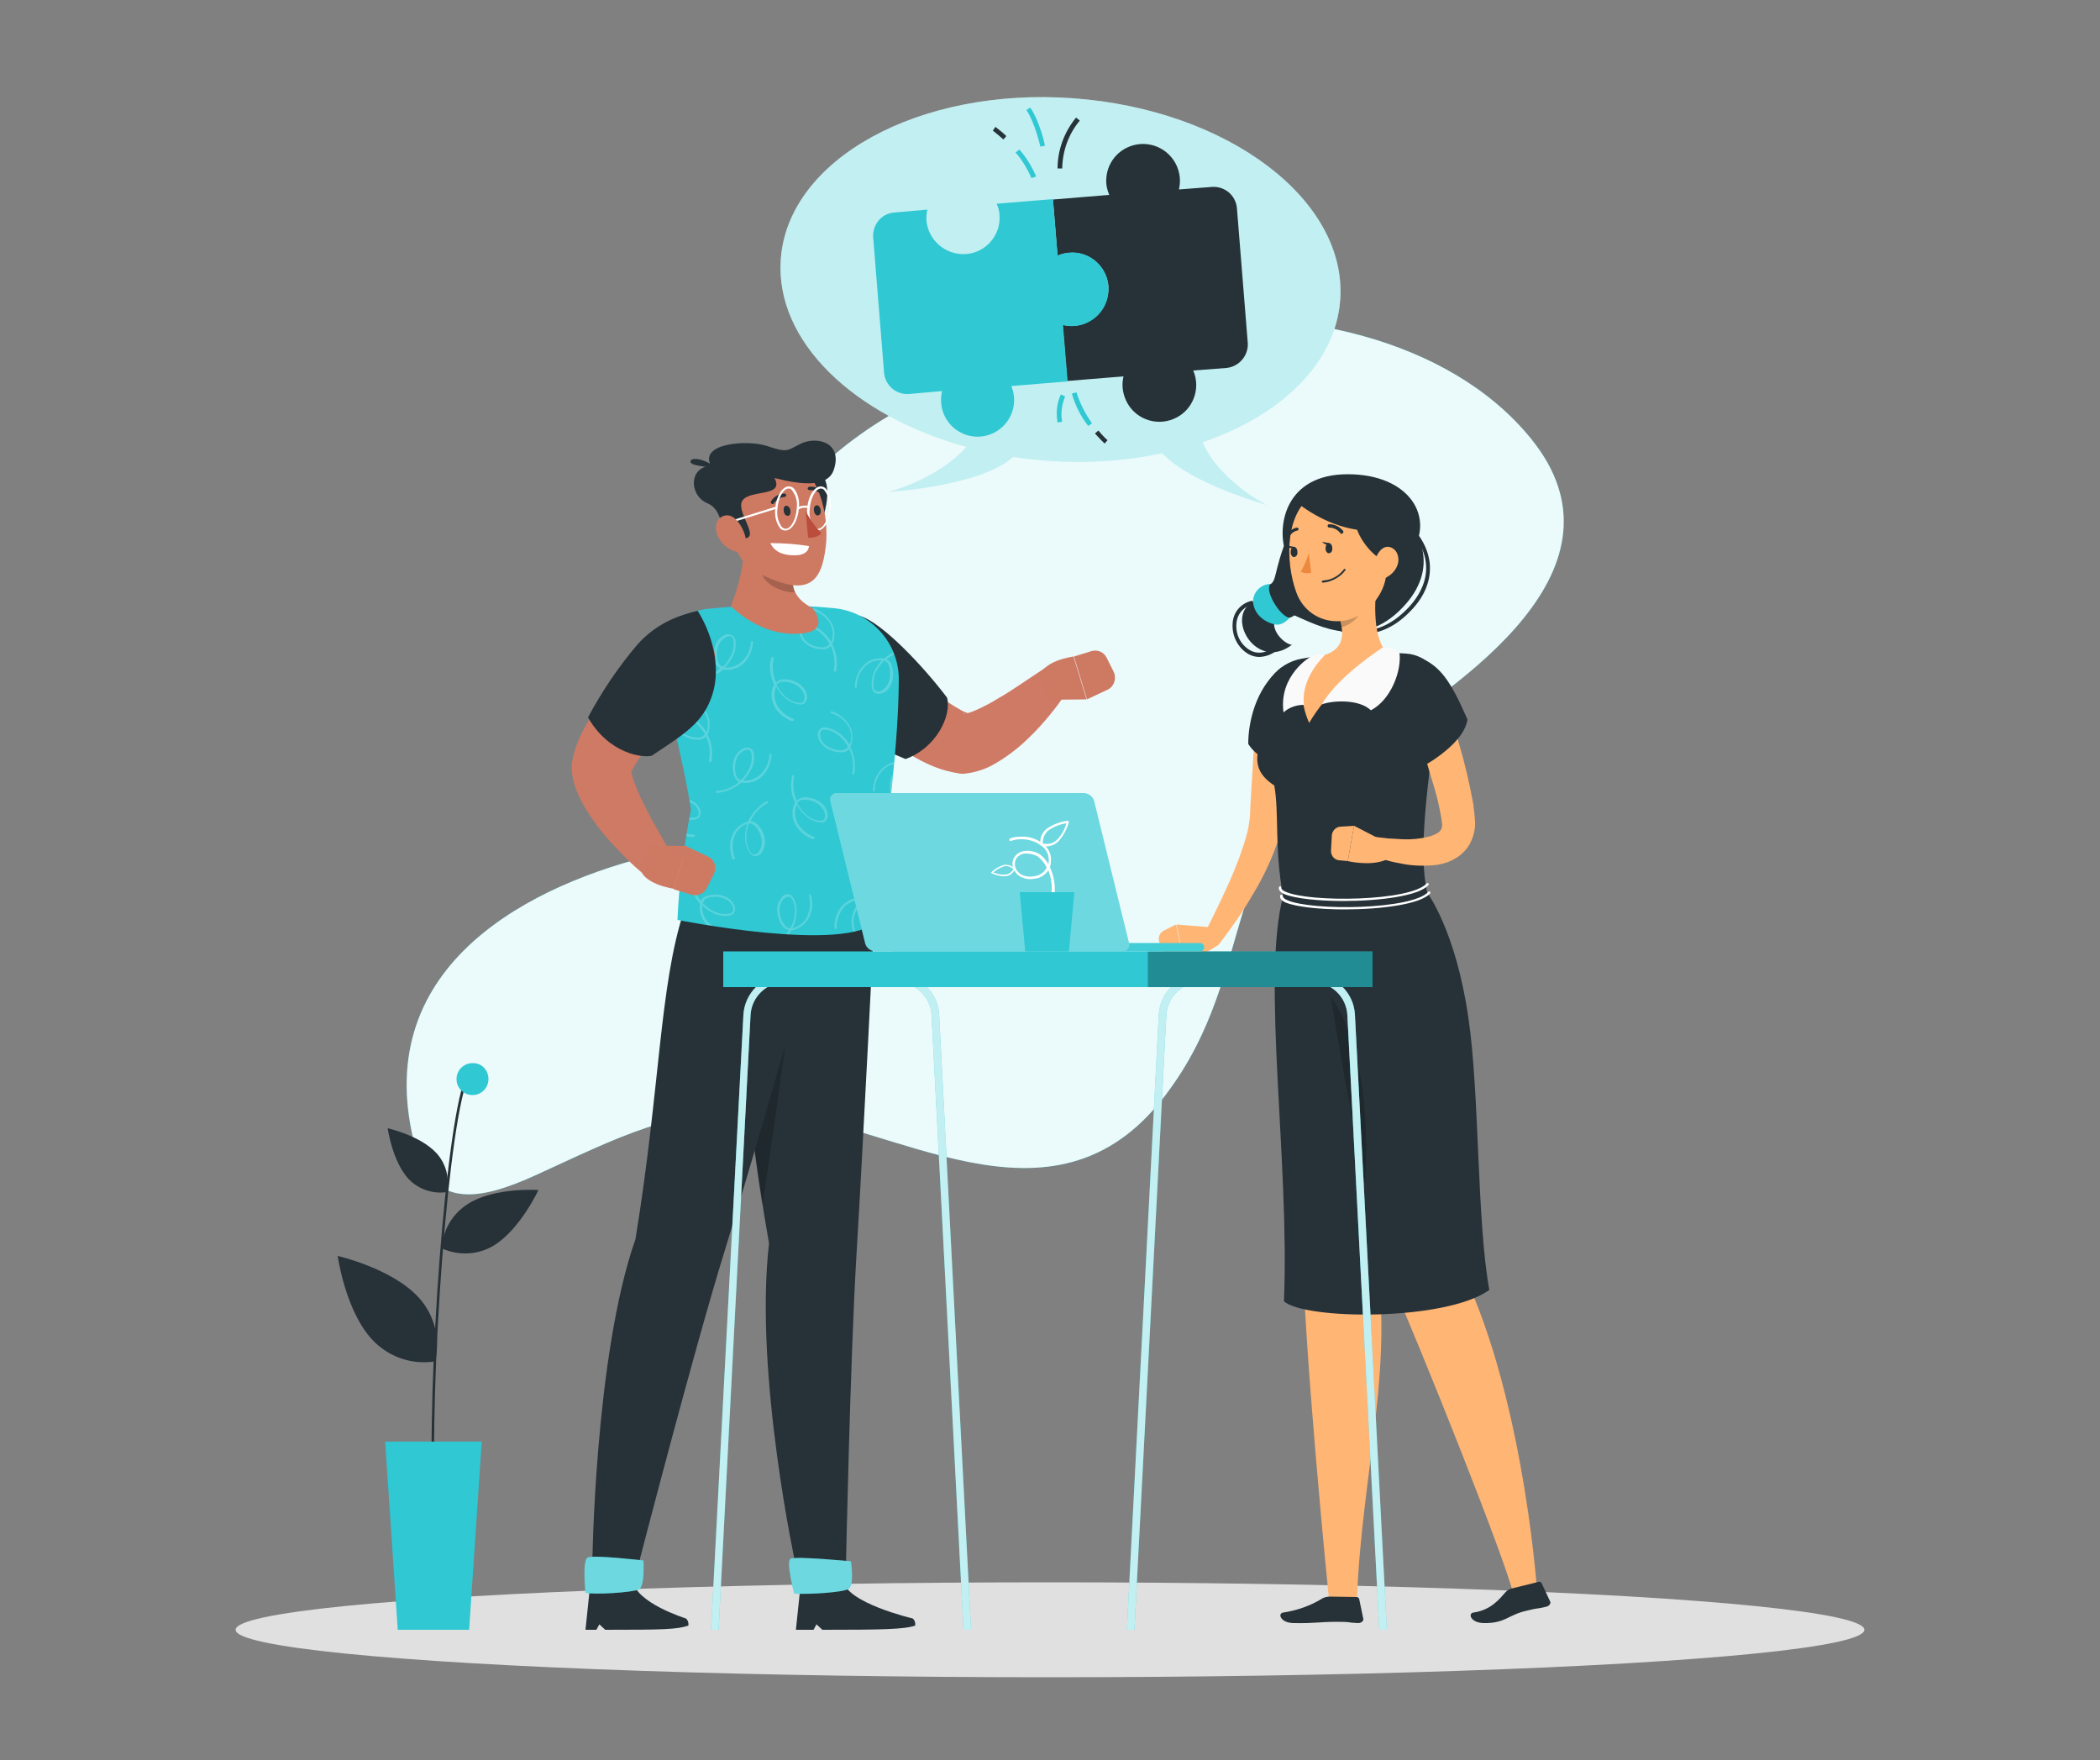 <?xml version="1.0" encoding="utf-8"?>
<!-- Generator: Adobe Illustrator 26.2.1, SVG Export Plug-In . SVG Version: 6.00 Build 0)  -->
<svg version="1.1" id="Capa_1" xmlns="http://www.w3.org/2000/svg" xmlns:xlink="http://www.w3.org/1999/xlink" x="0px" y="0px"
	 viewBox="0 0 500 419" style="enable-background:new 0 0 500 419;" xml:space="preserve">
<rect x="0" y="0" width="500" height="419" fill="#808080" stroke="none"/>
<style type="text/css">
	.st0{fill:#2FC8D3;}
	.st1{opacity:0.9;fill:#FFFFFF;enable-background:new    ;}
	.st2{fill:#E0E0E0;}
	.st3{fill:#FFFFFF;}
	.st4{opacity:0.3;fill:#2FC8D3;enable-background:new    ;}
	.st5{fill:#263238;}
	.st6{opacity:0.2;enable-background:new    ;}
	.st7{opacity:0.3;fill:#FFFFFF;enable-background:new    ;}
	.st8{fill:#CF7A64;}
	.st9{fill:#CE7A63;}
	.st10{clip-path:url(#SVGID_00000103980872796279553770000003384436523344224688_);}
	.st11{opacity:0.2;}
	.st12{fill:#BA4D3C;}
	.st13{fill:#FFB573;}
	.st14{fill:#ED893E;}
	.st15{fill:#FAFAFA;}
	.st16{opacity:0.7;fill:#FFFFFF;enable-background:new    ;}
	.st17{opacity:0.3;enable-background:new    ;}
	.st18{opacity:0.1;fill:#FFFFFF;enable-background:new    ;}
</style>
<g id="freepik--background-simple--inject-231">
	<path class="st0" d="M181.4,264.6c30.4,1.5,68.9,31.9,96.1-3.9c22.8-30,11.5-60.4,45.9-82c25-15.8,66.2-43.4,41.1-74.3
		c-19.6-24.1-57.3-31.8-88.8-27.5c-24.8,3.4-78.4,19.4-91.5,50.1c-14.8,34.6,22.2,64.7-27.5,76.3c-29.9,7-68.4,26.1-58.2,68.3
		c4,16.7,15.8,14.2,29.2,8.1C147.2,270.8,160.5,263.6,181.4,264.6z"/>
	<path class="st1" d="M181.4,264.6c30.4,1.5,68.9,31.9,96.1-3.9c22.8-30,11.5-60.4,45.9-82c25-15.8,66.2-43.4,41.1-74.3
		c-19.6-24.1-57.3-31.8-88.8-27.5c-24.8,3.4-78.4,19.4-91.5,50.1c-14.8,34.6,22.2,64.7-27.5,76.3c-29.9,7-68.4,26.1-58.2,68.3
		c4,16.7,15.8,14.2,29.2,8.1C147.2,270.8,160.5,263.6,181.4,264.6z"/>
</g>
<g id="freepik--Shadow--inject-231">
	<ellipse id="freepik--path--inject-231" class="st2" cx="250" cy="388" rx="193.9" ry="11.3"/>
</g>
<g id="freepik--speech-bubble--inject-231">
	<path class="st3" d="M286.3,105.3c18.7-6.4,31.7-18.8,32.8-33.9c1.7-23.8-26.7-45.3-63.5-48s-68,14.5-69.7,38.3
		c-1.4,19.5,17.3,37.3,44.2,44.7c-7,7.8-18.5,10.7-18.5,10.7s21.9-1.3,29.6-8.3c2.7,0.4,5.4,0.7,8.2,0.9c9.1,0.7,18.3,0.1,27.3-1.8
		c7,7.4,24.9,12.3,24.9,12.3S290.6,114.8,286.3,105.3z"/>
	<path class="st4" d="M286.3,105.3c18.7-6.4,31.7-18.8,32.8-33.9c1.7-23.8-26.7-45.3-63.5-48s-68,14.5-69.7,38.3
		c-1.4,19.5,17.3,37.3,44.2,44.7c-7,7.8-18.5,10.7-18.5,10.7s21.9-1.3,29.6-8.3c2.7,0.4,5.4,0.7,8.2,0.9c9.1,0.7,18.3,0.1,27.3-1.8
		c7,7.4,24.9,12.3,24.9,12.3S290.6,114.8,286.3,105.3z"/>
	<path class="st5" d="M292,87.6l-7.9,0.6c1.9,4.4-0.1,9.6-4.6,11.5c-4.4,1.9-9.6-0.1-11.5-4.6c-0.4-0.9-0.6-1.8-0.7-2.7
		c-0.1-1,0-1.9,0.2-2.8l-13.4,1.1l-1.1-13.4c2.1,0.6,4.4,0.3,6.3-0.8c3.1-1.7,4.8-5,4.6-8.5c-0.5-4.8-4.8-8.3-9.5-7.8
		c-0.9,0.1-1.8,0.3-2.6,0.7l-1.1-13.4l13.4-1.1c-0.5-1.2-0.8-2.5-0.7-3.8c0.2-4.4,3.6-7.9,8-8.3c4.8-0.4,9,3.1,9.5,7.9
		c0.1,1,0,2-0.2,2.9l7.9-0.6c3-0.2,5.6,2,5.9,5l2.6,32.3C297.2,84.7,295,87.3,292,87.6z"/>
	<path class="st0" d="M255.6,60.1c-1.3,0-2.6,0.2-3.8,0.7l-1.1-13.4l-13.4,1.1c0.4,0.9,0.7,2,0.7,3c0.2,4.8-3.6,8.9-8.4,9
		c-4.6,0.1-8.5-3.3-9-7.8c-0.1-1,0-1.9,0.2-2.8l-7.9,0.7c-3,0.2-5.2,2.9-5,5.9c0,0,0,0,0,0l2.6,32.3c0.3,3,2.9,5.2,5.9,5l7.9-0.7
		c-0.4,1.7-0.3,3.5,0.3,5.2c1.7,4.5,6.7,6.8,11.2,5.1c4.5-1.7,6.8-6.7,5.1-11.2c0-0.1-0.1-0.2-0.1-0.3l13.4-1.1l-1.1-13.4
		c0.9,0.2,1.9,0.3,2.8,0.2c4.8-0.4,8.4-4.6,8-9.4C263.6,63.7,260,60.3,255.6,60.1z"/>
	<path class="st5" d="M238.9,33.2c-0.8-0.7-1.6-1.4-2.5-2.1l0.6-0.9c0.9,0.7,1.8,1.4,2.6,2.2L238.9,33.2z"/>
	<path class="st0" d="M245.6,42.4c-1-2.2-2.2-4.3-3.8-6.1l0.9-0.7c1.7,1.9,3,4.1,4,6.4L245.6,42.4z"/>
	<path class="st5" d="M252.9,40.1h-1.1c0-4.4,1.6-8.7,4.4-12.1l0.9,0.7C254.4,31.9,253,35.9,252.9,40.1z"/>
	<path class="st0" d="M247.7,34.9c0,0-1.2-5.5-3.3-8.7l0.9-0.6c2.3,3.4,3.5,8.9,3.5,9.1L247.7,34.9z"/>
	<path class="st5" d="M263,105.6c-0.8-0.8-1.6-1.6-2.3-2.4l0.8-0.7c0.7,0.8,1.4,1.6,2.2,2.3L263,105.6z"/>
	<path class="st0" d="M259.1,101.4c-1.8-2.3-3.1-4.9-3.9-7.7l1.1-0.3c0.8,2.6,2.1,5.1,3.7,7.4L259.1,101.4z"/>
	<path class="st0" d="M251.8,100.6c-0.4-2.3-0.2-4.6,0.8-6.7l1,0.5c-0.8,1.9-1.1,4-0.7,6L251.8,100.6z"/>
</g>
<g id="freepik--character-1--inject-231">
	<path class="st5" d="M183.1,296c-6.4-35.9-9.1-79.2-9.1-79.2l34.3-0.5c0,0-2.9,58.3-4.4,82.8c-1.5,25.4-2.5,74.3-2.5,74.3h-11.8
		C189.6,373.3,179.5,327.4,183.1,296z"/>
	<path class="st6" d="M190,226.6c0,0-4.6,34.8-8.5,60.4c-3.4-21.5-5.5-44-6.7-57.6L190,226.6z"/>
	<path class="st5" d="M217.3,385.3c0,0-15.9-3.7-16.6-9.1l-10.1,1.3l-1.1,10.5h4.2l0.7-1.3l1.4,1.3c14.2,0,19.5-0.1,22.1-1
		C218,386.4,217.8,385.7,217.3,385.3z"/>
	<path class="st0" d="M189.1,379.4c3.8,0.2,11.4-0.3,12.9-1.1s0.6-6.6,0.6-6.6s-13.3-1.3-14.4-0.6S189.1,379.4,189.1,379.4z"/>
	<path class="st7" d="M189.1,379.4c3.8,0.2,11.4-0.3,12.9-1.1s0.6-6.6,0.6-6.6s-13.3-1.3-14.4-0.6S189.1,379.4,189.1,379.4z"/>
	<path class="st5" d="M151.3,295c5.9-36.1,5.7-60.2,11.5-78l33.4-0.5c0,0-16.2,57.3-23.6,81.1s-20.8,75.7-20.8,75.7H141
		C141,373.3,141.5,322.9,151.3,295z"/>
	<path class="st5" d="M163.3,385.3c0,0-12-3.7-12.7-9.1l-10.1,1.3l-1.1,10.5h2.6l0.7-1.3l1.4,1.3c14.2,0,17.1-0.1,19.8-1
		C164,386.4,163.8,385.7,163.3,385.3z"/>
	<path class="st0" d="M139.4,379.2c2.3,0.5,11.2-0.1,12.7-0.8s1.1-6.9,1.1-6.9s-12-1.4-13.3-0.7S139.4,379.2,139.4,379.2z"/>
	<path class="st7" d="M139.4,379.2c2.3,0.5,11.2-0.1,12.7-0.8s1.1-6.9,1.1-6.9s-12-1.4-13.3-0.7S139.4,379.2,139.4,379.2z"/>
	<path class="st8" d="M208.1,153.3l2.9,2.5l3,2.5c2,1.7,4,3.3,6,4.8c1,0.8,2,1.5,3,2.2s2,1.4,2.9,2s1.9,1.2,2.8,1.7
		c0.7,0.4,1.4,0.7,2.1,0.9l-1.4-0.1c-0.2,0.1,0.3,0.1,0.9,0c0.8-0.2,1.5-0.5,2.2-0.8c1.8-0.8,3.5-1.7,5.1-2.7c1.8-1,3.6-2.2,5.4-3.4
		l5.4-3.6l0.1-0.1c1.9-1.2,4.3-0.6,5.5,1.2c0.8,1.3,0.8,2.9,0,4.3c-1.3,2-2.7,3.9-4.2,5.7c-1.5,1.8-3.1,3.6-4.9,5.3
		c-1.8,1.8-3.8,3.4-5.9,4.8c-1.2,0.8-2.5,1.6-3.8,2.2c-1.8,0.8-3.7,1.3-5.6,1.5c-0.3,0-0.6,0-0.9,0l-0.5-0.1
		c-1.9-0.3-3.8-0.8-5.6-1.5c-1.5-0.6-3-1.3-4.4-2.1c-2.6-1.4-5.2-3-7.6-4.7c-2.4-1.6-4.7-3.4-6.9-5.2c-1.1-0.9-2.2-1.8-3.3-2.8
		s-2.1-1.9-3.2-2.9c-3.2-3-3.3-8-0.2-11.2C200,150.7,204.8,150.5,208.1,153.3L208.1,153.3z"/>
	<path class="st9" d="M249.8,166.6l8.9-0.1l-3.1-10.2c0,0-8,1-8.1,5.4L249.8,166.6z"/>
	<path class="st9" d="M265.2,160l-1.7-3.4c-0.7-1.4-2.2-2-3.6-1.6l-4.2,1.3l3.1,10.2l5.1-2.4C265.2,163.4,265.9,161.6,265.2,160
		C265.2,160,265.2,160,265.2,160z"/>
	<path class="st5" d="M199.9,147.9c-6.6,5-8.5,14.1-4.3,21.3c0.6,1,1.2,1.9,2.1,2.7c3.5,3.3,12.2,6.3,17.9,8.8
		c7.3-2.6,11-10.3,9.9-14.6c-5.5-7.3-15.6-18.1-20.9-19.5C203,146.2,201.5,146.8,199.9,147.9z"/>
	<path class="st0" d="M167.9,145c10.2-1.1,20.6-1.2,30.8-0.2c8.7,0.9,15.4,8.3,15.3,17.1c-0.1,15.8-2.6,33.2-5.2,57.4
		c-7.5,7.7-47.5-0.3-47.5-0.3c0.4-8.8,1.5-17.5,3.2-26.2c-1.4-10-4.8-21.4-6.8-34.6c-0.9-6.3,3.5-12.2,9.8-13.1
		C167.8,145,167.8,145,167.9,145z"/>
	<g>
		<defs>
			<path id="SVGID_1_" d="M167.9,145c10.2-1.1,20.6-1.2,30.8-0.2c8.7,0.9,15.4,8.3,15.3,17.1c-0.1,15.8-2.6,33.2-5.2,57.4
				c-7.5,7.7-47.5-0.3-47.5-0.3c0.4-8.8,1.5-17.5,3.2-26.2c-1.4-10-4.8-21.4-6.8-34.6c-0.9-6.3,3.5-12.2,9.8-13.1
				C167.8,145,167.8,145,167.9,145z"/>
		</defs>
		<clipPath id="SVGID_00000050634085341852117520000015325769248970439862_">
			<use xlink:href="#SVGID_1_"  style="overflow:visible;"/>
		</clipPath>
		<g style="clip-path:url(#SVGID_00000050634085341852117520000015325769248970439862_);">
			<g class="st11">
				<path class="st3" d="M166.2,161.8c-0.1,0-0.3-0.1-0.3-0.2c0-0.1,0.1-0.3,0.2-0.3c0,0,0,0,0,0c2-0.1,3.9-0.9,5.4-2.2
					c-0.3-0.1-0.5-0.3-0.8-0.6c-0.3-0.3-0.4-0.7-0.5-1.1c-0.6-2.1-0.1-5,2.1-6.1c0.7-0.5,1.7-0.4,2.4,0.2c0.2,0.3,0.3,0.6,0.4,0.9
					c0.2,1.4,0,2.8-0.7,4c-0.5,0.9-1.1,1.8-1.8,2.5h0.2c1.6,0.1,3.1-0.6,4.2-1.8c1.1-1.2,1.7-2.7,1.8-4.3c0-0.1,0.1-0.2,0.3-0.2
					c0,0,0,0,0,0c0.1,0,0.3,0.1,0.2,0.3c-0.1,1.7-0.8,3.4-1.9,4.7c-1.2,1.3-2.9,2-4.6,1.9c-0.2,0-0.4-0.1-0.6-0.1
					C170.5,160.8,168.4,161.7,166.2,161.8L166.2,161.8z M173.6,151.5c-0.3,0-0.7,0.1-0.9,0.3c-1.9,1-2.3,3.6-1.8,5.5
					c0.1,0.3,0.2,0.6,0.4,0.9c0.2,0.2,0.5,0.4,0.8,0.5c0.8-0.7,1.4-1.6,1.9-2.6c0.6-1.1,0.8-2.4,0.6-3.7c0-0.2-0.1-0.5-0.3-0.7
					C174.2,151.5,173.9,151.4,173.6,151.5L173.6,151.5z"/>
				<path class="st3" d="M188.6,171.7L188.6,171.7c-1.7-0.6-3.1-1.7-4-3.1c-0.9-1.5-1.2-3.3-0.6-5c0.1-0.2,0.2-0.4,0.3-0.6
					c-1-2-1.2-4.3-0.7-6.4c0.1-0.1,0.2-0.2,0.4-0.2c0.1,0,0.2,0.2,0.2,0.3c-0.4,1.9-0.2,4,0.6,5.8c0.2-0.2,0.5-0.4,0.8-0.6
					c0.4-0.1,0.8-0.2,1.2-0.2c2.2,0,4.8,1.3,5.3,3.7c0.3,0.8-0.1,1.7-0.8,2.2c-0.3,0.1-0.7,0.2-1,0.1c-1.4-0.2-2.6-0.8-3.6-1.8
					c-0.8-0.7-1.4-1.5-1.9-2.4c0,0.1-0.1,0.1-0.1,0.2c-0.5,1.5-0.3,3.2,0.5,4.5c0.9,1.3,2.2,2.4,3.7,2.9c0.1,0,0.2,0.2,0.2,0.3
					c0,0,0,0,0,0C188.8,171.6,188.7,171.7,188.6,171.7z M184.9,163.1c0.5,1,1.2,1.8,2,2.6c0.9,0.9,2.1,1.5,3.4,1.6
					c0.2,0,0.5,0,0.7-0.1c0.5-0.2,0.6-1,0.5-1.6c-0.5-2.1-2.8-3.3-4.8-3.3c-0.3,0-0.7,0-1,0.1C185.3,162.6,185.1,162.8,184.9,163.1z
					"/>
				<path class="st3" d="M209.1,165.2c-0.4,0-0.8-0.2-1.1-0.5c-0.2-0.3-0.4-0.6-0.4-0.9c-0.2-1.4,0-2.8,0.6-4c0.4-0.9,1-1.8,1.7-2.6
					h-0.2c-1.6,0-3.1,0.6-4.1,1.9c-1,1.2-1.6,2.8-1.6,4.4c0,0.1-0.1,0.3-0.3,0.2c-0.1,0-0.3-0.1-0.2-0.3c0.1-1.7,0.7-3.4,1.8-4.7
					c1.1-1.3,2.8-2.1,4.6-2c0.2,0,0.4,0,0.6,0.1c1.6-1.5,3.7-2.4,5.9-2.6c0.1,0,0.3,0.1,0.3,0.2c0,0,0,0,0,0c0,0.1-0.1,0.3-0.2,0.3
					c-2,0.2-3.9,1-5.4,2.3c0.3,0.1,0.6,0.3,0.8,0.6c0.3,0.3,0.4,0.7,0.5,1.1c0.6,2.1,0.2,4.9-1.9,6.2
					C210,165.1,209.5,165.2,209.1,165.2z M210.5,157.3c-0.8,0.8-1.4,1.7-1.9,2.6c-0.6,1.1-0.7,2.4-0.6,3.7c0,0.2,0.1,0.5,0.3,0.7
					c0.5,0.4,1.2,0.4,1.7,0c1.9-1.1,2.2-3.7,1.7-5.6c-0.1-0.3-0.2-0.6-0.4-0.9C211.1,157.6,210.8,157.4,210.5,157.3z"/>
				<path class="st3" d="M198.8,159.9L198.8,159.9c-0.2,0-0.3-0.2-0.3-0.3c0.4-2,0.1-4-0.7-5.8c-0.2,0.2-0.5,0.4-0.8,0.6
					c-0.4,0.2-0.8,0.2-1.2,0.2l0,0c-2.2,0-4.8-1.2-5.4-3.6c-0.3-0.8,0-1.8,0.8-2.2c0.3-0.1,0.7-0.2,1-0.1c1.4,0.2,2.7,0.8,3.7,1.7
					c0.8,0.7,1.5,1.5,2,2.4l0.1-0.2c0.5-1.5,0.3-3.2-0.6-4.5c-0.9-1.3-2.2-2.3-3.8-2.8c-0.1-0.1-0.2-0.2-0.2-0.3
					c0-0.1,0.2-0.2,0.3-0.2c0,0,0,0,0,0c1.6,0.5,3,1.6,4,3c1,1.5,1.3,3.3,0.7,5c-0.1,0.2-0.2,0.4-0.2,0.6c1,2,1.3,4.2,0.9,6.4
					C199.1,159.9,198.9,159.9,198.8,159.9z M191.9,149.2c-0.2,0-0.3,0-0.5,0.1c-0.5,0.2-0.6,1-0.5,1.6c0.5,2.1,2.9,3.2,4.9,3.2l0,0
					c0.3,0,0.7,0,1-0.2c0.3-0.1,0.5-0.4,0.7-0.6c-0.5-1-1.2-1.8-2-2.5c-0.9-0.9-2.1-1.4-3.4-1.6L191.9,149.2z"/>
				<path class="st3" d="M170.6,188.8c-0.1,0-0.2-0.2-0.2-0.3c0-0.1,0.1-0.2,0.2-0.2c2-0.1,3.9-0.9,5.4-2.2
					c-0.3-0.1-0.6-0.3-0.8-0.6c-0.2-0.3-0.4-0.7-0.5-1.1c-0.6-2.2-0.1-5,2.1-6.1c0.7-0.5,1.7-0.4,2.3,0.1c0.2,0.3,0.3,0.6,0.4,0.9
					c0.2,1.4,0,2.8-0.7,4c-0.5,0.9-1.1,1.7-1.8,2.5h0.2c1.6,0.1,3.1-0.6,4.2-1.8c1.1-1.2,1.7-2.7,1.8-4.3c0-0.1,0.1-0.2,0.3-0.2
					c0,0,0,0,0,0c0.1,0,0.3,0.1,0.2,0.3c-0.1,1.7-0.8,3.4-1.9,4.7c-1.2,1.3-2.9,2-4.6,1.9c-0.2,0-0.4-0.1-0.6-0.1
					C174.9,187.7,172.8,188.6,170.6,188.8L170.6,188.8z M178,178.5c-0.4,0-0.7,0.1-1,0.3c-1.9,1-2.3,3.6-1.8,5.5
					c0.1,0.3,0.2,0.6,0.4,0.9c0.2,0.2,0.5,0.4,0.8,0.5c0.8-0.7,1.4-1.6,1.9-2.6c0.6-1.1,0.8-2.4,0.6-3.7c0-0.2-0.1-0.5-0.3-0.7
					C178.5,178.6,178.3,178.5,178,178.5z"/>
				<path class="st3" d="M193.6,199.8h-0.1c-1.6-0.6-3-1.7-3.9-3.1c-1-1.5-1.2-3.3-0.6-5c0.1-0.2,0.2-0.4,0.3-0.6
					c-1-2-1.2-4.3-0.7-6.4c0-0.1,0.2-0.2,0.3-0.2c0,0,0,0,0,0c0.1,0,0.2,0.2,0.2,0.3c0,0,0,0,0,0c-0.4,1.9-0.2,4,0.6,5.8
					c0.2-0.2,0.5-0.4,0.8-0.6c0.4-0.1,0.8-0.2,1.2-0.2c2.2,0,4.8,1.3,5.3,3.7c0.3,0.8-0.1,1.8-0.8,2.2c-0.3,0.1-0.7,0.2-1,0.1
					c-1.4-0.2-2.6-0.8-3.6-1.8c-0.8-0.7-1.4-1.5-1.9-2.4c0,0.1,0,0.1-0.1,0.2c-0.5,1.5-0.3,3.2,0.5,4.5c0.9,1.3,2.2,2.4,3.7,2.9
					c0.1,0,0.2,0.2,0.2,0.3c0,0,0,0,0,0C193.8,199.7,193.7,199.8,193.6,199.8z M189.8,191.2c0.5,1,1.2,1.8,2,2.6
					c0.9,0.9,2.1,1.5,3.4,1.6c0.2,0,0.5,0,0.7-0.1c0.5-0.2,0.6-1,0.5-1.6c-0.5-2.1-2.8-3.3-4.8-3.3c-0.3,0-0.7,0-1,0.1
					C190.3,190.7,190,190.9,189.8,191.2z"/>
				<path class="st3" d="M174.6,204.7c-0.1,0-0.2-0.1-0.2-0.2c-0.6-1.6-0.8-3.3-0.3-5c0.5-1.7,1.7-3.1,3.4-3.7
					c0.2-0.1,0.4-0.1,0.6-0.2c0.9-2,2.4-3.7,4.3-4.8c0.1-0.1,0.3-0.1,0.4,0s0.1,0.3,0,0.4c0,0-0.1,0-0.1,0c-1.8,1-3.2,2.5-4,4.3l0,0
					c0.3,0,0.6,0.1,0.9,0.2c0.4,0.2,0.7,0.5,1,0.8c1.5,1.7,2.2,4.4,0.8,6.4c-0.5,0.8-1.4,1.1-2.2,0.8c-0.3-0.2-0.6-0.4-0.7-0.7
					c-0.8-1.2-1.1-2.5-1.1-3.9c0-1,0.2-2,0.5-3l-0.2,0.1c-1.5,0.6-2.6,1.9-3,3.4c-0.4,1.5-0.3,3.2,0.3,4.7
					C174.9,204.5,174.8,204.6,174.6,204.7C174.7,204.7,174.7,204.7,174.6,204.7L174.6,204.7z M178.3,196.1c-0.4,1-0.6,2.1-0.6,3.2
					c0,1.3,0.3,2.5,1,3.6c0.1,0.2,0.3,0.4,0.5,0.5c0.5,0.2,1.2-0.2,1.5-0.7c1.2-1.8,0.6-4.3-0.7-5.8c-0.2-0.3-0.5-0.5-0.8-0.6
					C179,196.1,178.7,196,178.3,196.1L178.3,196.1z"/>
				<path class="st3" d="M173.3,222.3L173.3,222.3c-1.7-0.1-3.4-0.7-4.7-1.9c-1.3-1.1-2.1-2.8-2-4.6c0-0.2,0-0.4,0.1-0.6
					c-1.5-1.7-2.4-3.8-2.5-6c0-0.1,0.1-0.3,0.2-0.3c0,0,0,0,0,0c0.1,0,0.3,0.1,0.3,0.2c0.1,2,0.9,3.9,2.2,5.4
					c0.1-0.3,0.3-0.6,0.6-0.8c0.3-0.3,0.7-0.4,1.1-0.5c2.1-0.6,4.9-0.1,6.1,2c0.5,0.7,0.4,1.7-0.1,2.4c-0.3,0.2-0.6,0.3-0.9,0.4
					c-1.4,0.2-2.8,0-4-0.7c-0.9-0.4-1.8-1-2.5-1.8c0,0.1,0,0.1,0,0.2c-0.1,1.6,0.6,3.2,1.8,4.2c1.2,1,2.7,1.7,4.4,1.7
					c0.1,0,0.2,0.1,0.2,0.3c0,0,0,0,0,0C173.6,222.2,173.5,222.3,173.3,222.3C173.3,222.3,173.3,222.3,173.3,222.3z M167.3,215
					c0.8,0.8,1.6,1.4,2.6,1.9c1.1,0.6,2.4,0.8,3.7,0.6c0.2,0,0.5-0.1,0.7-0.3c0.4-0.4,0.3-1.1,0-1.7c-1.1-1.9-3.6-2.3-5.6-1.8
					c-0.3,0.1-0.7,0.2-0.9,0.4C167.6,214.5,167.5,214.7,167.3,215L167.3,215z"/>
				<path class="st3" d="M165.1,199.3L165.1,199.3c-1.7-0.1-3.4-0.7-4.7-1.9c-1.3-1.1-2.1-2.8-2-4.6c0-0.2,0-0.4,0.1-0.6
					c-1.5-1.6-2.4-3.7-2.5-5.9c0-0.1,0.1-0.3,0.2-0.3c0.1,0,0.3,0.1,0.3,0.2c0.1,2,0.9,3.9,2.2,5.4c0.1-0.3,0.3-0.6,0.6-0.8
					c0.3-0.2,0.7-0.4,1.1-0.5c2.1-0.6,5-0.1,6.1,2c0.5,0.7,0.4,1.7-0.1,2.4c-0.3,0.2-0.6,0.3-0.9,0.4c-1.4,0.2-2.8,0-4-0.7
					c-0.9-0.4-1.8-1-2.5-1.8c0,0.1,0,0.1,0,0.2c-0.1,1.6,0.6,3.1,1.8,4.2c1.2,1,2.7,1.7,4.4,1.7c0.1,0,0.3,0.1,0.2,0.3
					C165.3,199.1,165.2,199.3,165.1,199.3C165.1,199.3,165.1,199.3,165.1,199.3z M159.1,192.1c0.7,0.8,1.6,1.4,2.6,1.9
					c1.1,0.6,2.4,0.8,3.7,0.6c0.2,0,0.5-0.1,0.7-0.3c0.4-0.4,0.3-1.1,0-1.7c-1-1.9-3.6-2.3-5.6-1.8c-0.3,0.1-0.6,0.2-0.9,0.4
					C159.3,191.5,159.2,191.8,159.1,192.1L159.1,192.1z"/>
				<path class="st3" d="M213.4,189.7c-0.4,0-0.8-0.1-1.1-0.4c-0.2-0.3-0.4-0.6-0.4-0.9c-0.2-1.4,0-2.8,0.6-4c0.4-0.9,1-1.8,1.7-2.6
					h-0.2c-1.6,0-3.1,0.6-4.1,1.9c-1,1.2-1.6,2.8-1.6,4.4c0,0.1-0.1,0.3-0.3,0.3c0,0,0,0,0,0c-0.1,0-0.3-0.1-0.2-0.3
					c0.1-1.7,0.7-3.4,1.8-4.7c1.1-1.3,2.8-2.1,4.6-2.1c0.2,0,0.4,0,0.6,0.1c1.6-1.5,3.7-2.4,5.9-2.6c0.1,0,0.3,0.1,0.3,0.2
					c0,0,0,0,0,0c0,0.1-0.1,0.3-0.2,0.3c-2,0.2-3.9,1-5.4,2.3c0.3,0.1,0.6,0.3,0.8,0.6c0.3,0.3,0.4,0.7,0.5,1.1
					c0.6,2.1,0.2,4.9-1.9,6.2C214.3,189.6,213.9,189.7,213.4,189.7z M214.8,181.9c-0.8,0.8-1.4,1.7-1.8,2.7
					c-0.6,1.1-0.7,2.4-0.6,3.7c0,0.2,0.1,0.5,0.3,0.7c0.4,0.4,1.1,0.3,1.7,0c1.9-1.1,2.2-3.7,1.7-5.6c-0.1-0.3-0.2-0.6-0.4-0.9
					C215.4,182.1,215.2,182,214.8,181.9L214.8,181.9z"/>
				<path class="st3" d="M212.1,207.9c-0.1,0-0.2-0.1-0.3-0.2c-0.2-2-1-3.9-2.3-5.4c-0.1,0.3-0.3,0.6-0.6,0.8
					c-0.3,0.3-0.7,0.4-1.1,0.5c-2.1,0.6-4.9,0.2-6.2-1.9c-0.5-0.7-0.5-1.7,0.1-2.4c0.3-0.2,0.6-0.4,0.9-0.4c1.4-0.2,2.8,0,4,0.6
					c0.9,0.4,1.8,1,2.6,1.7c0-0.1,0-0.1,0-0.2c0-1.6-0.6-3.1-1.8-4.2c-1.2-1-2.8-1.6-4.4-1.7c-0.1,0-0.3-0.1-0.3-0.3
					c0-0.1,0.1-0.3,0.3-0.3c1.7,0.1,3.4,0.7,4.7,1.8c1.3,1.1,2.1,2.8,2,4.6c0,0.2,0,0.4-0.1,0.6c1.5,1.6,2.4,3.7,2.6,5.9
					C212.4,207.8,212.2,207.9,212.1,207.9C212.1,207.9,212.1,207.9,212.1,207.9L212.1,207.9z M203.8,199.3c-0.3,0-0.6,0-0.9,0.1
					c-0.2,0-0.5,0.1-0.7,0.3c-0.4,0.4-0.3,1.1,0,1.7c1.1,1.9,3.7,2.3,5.6,1.7c0.3-0.1,0.6-0.2,0.9-0.4c0.2-0.2,0.4-0.5,0.5-0.8
					c-0.8-0.8-1.7-1.4-2.6-1.9C205.7,199.6,204.8,199.3,203.8,199.3L203.8,199.3z"/>
				<path class="st3" d="M204.4,222.3c-0.4,0-0.7-0.1-1-0.4c-0.2-0.2-0.4-0.6-0.5-0.9c-0.3-1.3-0.2-2.7,0.3-4c0.4-1,0.9-1.9,1.6-2.7
					h-0.2c-1.6,0.1-3.1,0.9-4,2.1c-0.9,1.3-1.4,2.9-1.4,4.5c0,0.1-0.1,0.3-0.2,0.3c0,0,0,0,0,0c-0.1,0-0.3-0.1-0.3-0.3
					c-0.1-1.7,0.4-3.4,1.4-4.8c1-1.4,2.7-2.3,4.4-2.4c0.2,0,0.4,0,0.6,0c1.5-1.6,3.5-2.7,5.7-3c0.1,0,0.3,0.1,0.3,0.2
					c0,0.1-0.1,0.3-0.2,0.3c-2,0.3-3.8,1.2-5.2,2.6c0.3,0.1,0.6,0.3,0.8,0.5c0.3,0.3,0.5,0.7,0.6,1.1c0.8,2.1,0.5,4.9-1.5,6.3
					C205.4,222.2,204.9,222.3,204.4,222.3z M205.4,214.4c-0.7,0.8-1.3,1.8-1.7,2.8c-0.5,1.2-0.6,2.5-0.3,3.7
					c0.1,0.2,0.2,0.5,0.3,0.7c0.5,0.3,1.2,0.3,1.7-0.1c1.8-1.2,2-3.8,1.3-5.7c-0.1-0.3-0.3-0.6-0.5-0.9
					C206,214.6,205.7,214.5,205.4,214.4L205.4,214.4z"/>
				<path class="st3" d="M183.6,225.7c-0.1,0-0.2-0.1-0.2-0.2c-0.1-0.1,0-0.3,0.1-0.3c0,0,0,0,0,0c1.8-0.8,3.4-2.1,4.4-3.8
					c-0.3,0-0.6-0.1-0.9-0.3c-0.3-0.2-0.6-0.5-0.9-0.9c-1.2-1.9-1.6-4.7,0-6.5c0.4-0.8,1.4-1.1,2.2-0.6c0.3,0.2,0.6,0.5,0.7,0.8
					c0.6,1.2,0.8,2.6,0.6,4c-0.1,1-0.4,2.1-0.9,3h0.2c1.5-0.4,2.8-1.5,3.4-3c0.6-1.5,0.7-3.1,0.3-4.7c0-0.1,0.1-0.3,0.2-0.3
					c0.1,0,0.3,0,0.3,0.2c0,0,0,0,0,0c0.5,1.7,0.4,3.4-0.3,5c-0.7,1.6-2.1,2.8-3.8,3.3c-0.2,0.1-0.4,0.1-0.6,0.1
					C187.4,223.4,185.7,224.9,183.6,225.7L183.6,225.7z M187.7,213.5c-0.5,0-0.9,0.3-1.2,0.6c-1.4,1.6-1,4.2,0.1,5.8
					c0.2,0.3,0.4,0.5,0.7,0.8c0.3,0.2,0.6,0.2,0.9,0.2c0.5-1,0.9-2,1-3.1c0.2-1.3,0-2.5-0.6-3.7c-0.1-0.2-0.3-0.4-0.5-0.6
					C188,213.5,187.9,213.5,187.7,213.5z"/>
				<path class="st3" d="M203.1,184.4L203.1,184.4c-0.1,0-0.2-0.2-0.2-0.3c0,0,0,0,0,0c0.4-2,0.1-4-0.7-5.8
					c-0.2,0.3-0.5,0.5-0.8,0.6c-0.4,0.2-0.8,0.2-1.2,0.2l0,0c-2.2,0-4.8-1.2-5.4-3.6c-0.3-0.8,0-1.8,0.8-2.2c0.3-0.1,0.7-0.2,1-0.1
					c1.4,0.2,2.7,0.8,3.7,1.7c0.8,0.7,1.5,1.5,2,2.4l0.1-0.2c0.5-1.5,0.3-3.2-0.6-4.5c-0.9-1.3-2.3-2.3-3.9-2.8
					c-0.1,0-0.2-0.2-0.2-0.3c0,0,0,0,0,0c0.1-0.1,0.2-0.2,0.3-0.2c1.6,0.5,3,1.6,4,3c1,1.5,1.2,3.3,0.7,5c-0.1,0.2-0.2,0.4-0.2,0.6
					c1,2,1.3,4.2,0.9,6.4C203.3,184.4,203.2,184.4,203.1,184.4z M196.3,173.7c-0.2,0-0.3,0-0.5,0.1c-0.5,0.2-0.6,1-0.5,1.6
					c0.5,2.1,2.9,3.2,4.9,3.2l0,0c0.3,0,0.7-0.1,1-0.2c0.3-0.1,0.5-0.4,0.7-0.6c-0.5-1-1.2-1.8-2-2.5c-0.9-0.9-2.1-1.4-3.4-1.6
					L196.3,173.7z"/>
				<path class="st3" d="M169.1,181.4L169.1,181.4c-0.2,0-0.3-0.2-0.3-0.3c0.4-2,0.1-4-0.7-5.8c-0.2,0.3-0.5,0.5-0.8,0.6
					c-0.4,0.2-0.8,0.2-1.2,0.2l0,0c-2.2,0-4.8-1.2-5.4-3.6c-0.3-0.8,0-1.7,0.8-2.2c0.3-0.1,0.7-0.2,1-0.1c1.4,0.2,2.7,0.8,3.7,1.7
					c0.8,0.7,1.5,1.5,2,2.4c0-0.1,0.1-0.1,0.1-0.2c0.5-1.5,0.2-3.2-0.6-4.5c-0.9-1.3-2.2-2.3-3.8-2.8c-0.1,0-0.2-0.2-0.2-0.3
					c0,0,0,0,0,0c0-0.1,0.2-0.2,0.3-0.2c1.6,0.5,3,1.6,4,3c1,1.5,1.2,3.3,0.7,5c-0.1,0.2-0.1,0.4-0.2,0.6c1,2,1.3,4.2,0.9,6.4
					C169.4,181.4,169.2,181.5,169.1,181.4z M162.2,170.7c-0.2,0-0.3,0-0.5,0.1c-0.5,0.2-0.6,1-0.5,1.6c0.5,2.1,2.9,3.2,4.9,3.2l0,0
					c0.3,0,0.7-0.1,1-0.2c0.3-0.1,0.5-0.4,0.7-0.6c-0.5-1-1.2-1.8-2-2.5c-0.9-0.9-2.1-1.4-3.4-1.6L162.2,170.7z"/>
			</g>
		</g>
	</g>
	<path class="st9" d="M177.2,125.9c0.3,6.3-0.8,12.6-3.2,18.4c3.2,3,8.5,6.7,15.5,6.6s5.8-3.7,4-6.1c-5-2.5-5.3-6.2-4.1-8.5
		L177.2,125.9z"/>
	<path class="st6" d="M189.3,136.4l-5.5-3.5c-2.6,0.4-3.8,3.6-0.6,6.1c2.2,1.7,5.6,2.3,6,1.9C188.5,139.4,188.6,137.8,189.3,136.4z"
		/>
	<path class="st5" d="M191.5,112.2c7.1-1.5,5.9,7.4,4.1,11.9C190.9,117.3,191.5,112.2,191.5,112.2z"/>
	<path class="st9" d="M173.3,121.6c1.4,7.8,1.8,11.9,6.9,14.6c12.6,6.6,15.4,2.1,16.4-6c0.9-7.3-1.5-18.9-9.6-21.1
		c-5.9-1.6-11.9,1.9-13.5,7.8C173.1,118.4,173,120,173.3,121.6z"/>
	<path class="st5" d="M175.6,128c6.8,1.4-0.5-5.8,1.1-8.7s10.2-0.8,7.7-5.5c6.7,1.7,12.9,2.3,14.2-2.2c2-6.5-4.4-7.8-8.1-5.9
		c-3.1,1.6-3.1,2.1-7.8,0.5s-16.4-0.7-13.4,4.7c-5.3,0.2-5.3,7-0.9,8.9S170.5,127,175.6,128z"/>
	<path class="st3" d="M174.2,124.4c-0.1,0-0.2-0.1-0.2-0.2c0-0.1,0-0.3,0.2-0.3c0,0,0,0,0,0l10.6-3.3c0.1,0,0.3,0,0.3,0.2
		c0,0.1,0,0.3-0.2,0.3c0,0,0,0,0,0L174.2,124.4L174.2,124.4z"/>
	<path class="st5" d="M170.4,111.3c-2.6-2.1-6-2.6-6-1.4s4.8,1,5.3,1.8S170.4,111.3,170.4,111.3z"/>
	<path class="st3" d="M192.6,130c-3.1-0.5-6.1-0.7-9.2-0.7c0.8,1.6,2.3,2.9,5.8,2.9S192.6,130,192.6,130z"/>
	<path class="st9" d="M170.9,127.6c0.8,1.7,2.2,3,3.9,3.6c2.2,0.8,3.2-1.4,2.6-3.7c-0.6-2.1-2.4-5.1-4.6-4.8
		S169.9,125.5,170.9,127.6z"/>
	<path class="st5" d="M186.6,121.7c0.1,0.7,0.5,1.1,1,1.1s0.7-0.7,0.6-1.3s-0.5-1.1-1-1.1S186.5,121,186.6,121.7z"/>
	<path class="st5" d="M193.8,121.6c0.1,0.7,0.5,1.2,1,1.1s0.7-0.7,0.6-1.3s-0.5-1.2-1-1.1S193.7,120.9,193.8,121.6z"/>
	<path class="st5" d="M183.9,120c-0.1,0-0.1,0-0.2-0.1c-0.2-0.1-0.2-0.4-0.1-0.6c0.7-1.1,1.9-1.8,3.2-1.8c0.2,0,0.4,0.2,0.4,0.4
		c0,0.2-0.2,0.4-0.4,0.4l0,0c-1,0.1-1.9,0.6-2.5,1.5C184.2,120,184,120,183.9,120z"/>
	<path class="st5" d="M195.9,117.8c-0.1,0-0.3,0-0.4-0.1c-0.7-0.7-1.7-1.1-2.7-1c-0.2,0-0.4-0.1-0.5-0.3c0,0,0,0,0,0
		c0-0.2,0.1-0.4,0.3-0.5c1.3-0.2,2.5,0.3,3.4,1.2c0.2,0.2,0.2,0.4,0,0.6C196,117.8,195.9,117.8,195.9,117.8z"/>
	<path class="st3" d="M194.6,126.3c-0.5,0-1-0.2-1.3-0.6c-1-1.4-1.3-3-1.1-4.7c0.2-2.9,1.7-5.2,3.2-5.2c0.5,0,1,0.2,1.3,0.6
		c1,1.4,1.3,3,1.1,4.6C197.6,124,196.2,126.3,194.6,126.3z M195.5,116.3c-1.3,0-2.5,2.2-2.7,4.8c-0.2,1.5,0.1,3,1,4.3
		c0.2,0.3,0.6,0.4,0.9,0.5c1.3,0,2.5-2.2,2.7-4.8c0.2-1.5-0.1-3-1-4.2C196.2,116.5,195.8,116.3,195.5,116.3L195.5,116.3z"/>
	<path class="st12" d="M191.8,121.6c1,2,2.3,3.8,3.8,5.4c-0.9,0.8-2,1.1-3.2,1L191.8,121.6z"/>
	<path class="st8" d="M168,162.5l-2.6,2.7l-2.7,2.8c-1.8,1.9-3.5,3.8-5.1,5.7c-0.8,0.9-1.6,1.9-2.4,2.9s-1.5,1.9-2.2,2.8
		s-1.3,1.9-1.8,2.7c-0.4,0.7-0.8,1.4-1.1,2.1l0.2-1.4c-0.1-0.2-0.1,0.4,0,1c0.2,0.8,0.4,1.6,0.7,2.4c0.7,1.9,1.5,3.8,2.5,5.6
		c0.9,1.9,2,3.9,3.1,5.8l3.3,5.9l0.1,0.1c1,2,0.3,4.4-1.7,5.4c-1.4,0.7-3,0.6-4.3-0.3c-1.9-1.5-3.7-3.1-5.4-4.9
		c-1.7-1.7-3.4-3.5-5-5.4c-1.6-2-3.1-4.1-4.5-6.4c-0.7-1.3-1.4-2.6-1.9-4c-0.7-1.8-1.1-3.8-1.1-5.7c0-0.3,0-0.6,0.1-0.9l0.1-0.5
		c0.4-1.9,1-3.8,1.8-5.5c0.7-1.5,1.5-2.9,2.3-4.3c1.5-2.6,3.2-5,5.1-7.4c1.8-2.3,3.6-4.5,5.6-6.6c1-1.1,1.9-2.1,2.9-3.1s2-2,3.1-3
		c3.2-2.9,8.2-2.7,11.2,0.6c2.7,3,2.7,7.7-0.1,10.7L168,162.5z"/>
	<path class="st9" d="M154.7,201.3l8.9,0.1l-3.1,10.2c0,0-8-1.1-8.1-5.4L154.7,201.3z"/>
	<path class="st9" d="M170,208l-1.7,3.4c-0.7,1.4-2.2,2-3.7,1.6l-4.2-1.3l3.1-10.2l5,2.4C170.1,204.5,170.7,206.4,170,208
		C170,207.9,170,207.9,170,208z"/>
	<path class="st5" d="M166.1,145.4c-4.4,1.1-9.6,2.8-14.3,8c-4.6,5.4-8.5,11.2-11.8,17.4c5,8.7,13.1,9.7,15.2,9.1
		c7.6-5.1,12.2-7.7,14.4-14.5S169.4,150.6,166.1,145.4z"/>
	<path class="st3" d="M187,126.3c-0.5,0-1-0.2-1.3-0.6c-1-1.4-1.3-3-1.1-4.7c0.2-2.9,1.7-5.2,3.2-5.2c0.5,0,1,0.2,1.3,0.6
		c1,1.3,1.3,3,1.1,4.6C190,124,188.5,126.3,187,126.3z M187.8,116.3c-1.3,0-2.5,2.2-2.7,4.8c-0.2,1.5,0.1,3,1,4.3
		c0.2,0.3,0.6,0.4,0.9,0.5c1.3,0,2.5-2.2,2.7-4.8c0.2-1.5-0.1-3-1-4.2C188.5,116.5,188.2,116.3,187.8,116.3L187.8,116.3z"/>
	<path class="st3" d="M192.5,121.3c-0.1,0-0.2-0.1-0.2-0.2c0-0.1-0.1-0.2-0.2-0.2c-0.7-0.1-1.4,0-2,0.4c-0.1,0.1-0.3,0-0.3-0.1
		c0,0,0,0,0,0c-0.1-0.1,0-0.3,0.1-0.4c0.7-0.4,1.6-0.5,2.4-0.4c0.2,0.1,0.4,0.3,0.5,0.5C192.7,121.1,192.7,121.2,192.5,121.3
		C192.5,121.3,192.5,121.3,192.5,121.3z"/>
</g>
<g id="freepik--character-2--inject-231">
	<path class="st5" d="M334.8,143.7c7.8-9,3.8-18.8-5-24.2s-19.1-1.5-23,7.7s-2.5,11.6-5,12.1c-1.1,4.8,2.4,9.9,6.4,7.2
		C314.2,149.1,324.9,155.1,334.8,143.7z"/>
	<path class="st5" d="M324,151c-4.3,0-8.1-1.9-10.9-3.2l-1.2-0.6l0.4-0.8c0.4,0.2,0.8,0.4,1.2,0.6c5.3,2.6,13.3,6.6,21.8-2.3
		c3.1-3.3,4.6-7,4.2-10.6c-0.4-3.9-2.9-7.7-6.9-10.4l0.5-0.8c4.2,2.9,6.8,6.9,7.3,11.1c0.4,4-1.1,7.9-4.5,11.4
		C331.9,149.6,327.8,151,324,151z"/>
	<path class="st5" d="M305.9,130.8c-1.7-5.9,0.2-17.9,15-17.9s21,10.4,14.9,19.1C317.9,136,305.9,130.8,305.9,130.8z"/>
	<path class="st5" d="M299.8,142.7c-9.2,2.4-1.2,17.7,7.8,10.8c-2-0.1-6.4-4.6-3-7.4C301,142.9,299.8,142.7,299.8,142.7z"/>
	<path class="st5" d="M299.9,156.4c-0.9,0-1.7-0.2-2.5-0.6c-2.7-1.5-4.2-4.5-3.9-7.6c0.2-2.6,2.1-4.7,4.7-5.2l0.2,0.9
		c-2.2,0.4-3.8,2.2-4,4.4c-0.3,2.7,1,5.3,3.4,6.6c2,1,4.2,0.4,6.4-1.5l0.6,0.7C303.5,155.5,301.8,156.3,299.9,156.4z"/>
	<path class="st0" d="M307,147.1c-2.4-0.5-6-6.6-4.5-8.1c-1.9,0.1-3.5,1.3-4,3.1c-0.6,1.9,0.6,5.4,4.8,6.5
		C305.4,149.2,307,147.1,307,147.1z"/>
	<path class="st13" d="M307.5,172.3c-0.1,2.3-0.2,4.6-0.4,6.8l-0.6,6.8c-0.2,2.3-0.5,4.6-0.8,6.9c-0.1,1.1-0.3,2.3-0.5,3.5
		c-0.2,1.3-0.5,2.6-0.9,3.8c-1.5,4.5-3.6,8.9-6.1,13c-2.3,4-5,7.8-7.8,11.5c-0.7,1-2.1,1.2-3,0.5c-0.9-0.6-1.1-1.8-0.6-2.8v-0.1
		c2-3.9,4-8,5.8-12c0.9-2,1.7-4,2.5-6.1c0.7-2,1.4-4,1.9-6c0.2-0.9,0.4-1.9,0.5-2.8c0.1-1,0.2-2.1,0.2-3.2l0.4-6.7l0.4-6.7
		c0.1-2.2,0.2-4.5,0.4-6.7l0,0c0.1-2.4,2.2-4.2,4.6-4.1C305.7,167.9,307.6,170,307.5,172.3L307.5,172.3L307.5,172.3z"/>
	<path class="st13" d="M306.8,213c0,0,0,52.4,3.2,80.7c0.3,26.6,6.4,86.8,6.4,86.8h6.7c1.1-29.9,9.5-57.7,3.9-84
		c12.9-51.7,6.9-83.4,6.9-83.4L306.8,213z"/>
	<path class="st13" d="M314.1,213.1c0,0,5,64.1,15.1,87c10.5,24.1,29.2,71.3,31.1,79.3l5.6-1.5c0,0-3.7-51.8-20.8-81.1
		c5.3-72.2-8-83.7-8-83.7L314.1,213.1z"/>
	<path class="st5" d="M304.6,159.3c-5.6,4.8-7.4,12.5-7.4,17.8c3.4,5.5,13.9,7.2,13.9,7.2s1.7-10.8,0.9-15.9
		S307.9,156.5,304.6,159.3z"/>
	<path class="st5" d="M300.6,169.2c-0.7-6,3.5-11.4,9.4-12.4c1.6-0.3,3.4-0.6,5-0.8c5.1-0.6,10.3-0.7,15.5-0.6
		c1.5,0,2.9,0.1,4.3,0.2c4.9,0.3,8.6,4.5,8.2,9.4c0,0.2,0,0.4-0.1,0.6c-3.3,21.7-5.2,37.4-3.1,46.9c0,0,6.8,9,9.8,29.7
		c2.7,18.1,2,48.5,5,64.9c-10.5,7.5-44,7.1-48.9,2.7c1.4-33.1-5.4-76.5-0.2-96.5c-2.1-11.1-0.9-19.6-2.1-26.3
		C295.7,181.9,301.5,177,300.6,169.2z"/>
	<path class="st3" d="M320.1,216.5c-5.9,0-11.4-0.6-13.9-1.6c-1-0.4-1.5-1-1.4-1.6c0-0.2,0.1-0.3,0.3-0.3c0,0,0,0,0,0
		c0.2,0,0.3,0.2,0.3,0.3c0,0.4,0.6,0.8,1.1,1c5.8,2.6,29.8,2.3,33.6-2c0.1-0.1,0.3-0.1,0.4,0c0.1,0.1,0.1,0.3,0,0.4c0,0,0,0,0,0
		C338.2,215.3,328.7,216.5,320.1,216.5z"/>
	<path class="st3" d="M319.8,214.5c-5.9,0-11.4-0.6-13.9-1.6c-1-0.4-1.5-1-1.4-1.6c0-0.2,0.2-0.3,0.3-0.3c0.2,0,0.3,0.2,0.2,0.3
		c0,0.4,0.6,0.8,1.1,1c5.8,2.6,29.8,2.3,33.6-2c0.1-0.1,0.3-0.1,0.4,0c0.1,0.1,0.1,0.3,0,0.4C337.9,213.3,328.4,214.5,319.8,214.5z"
		/>
	<path class="st6" d="M325,281.8c0.9-13.3,0-33.2-8.1-44.4C319,251.6,325,281.8,325,281.8z"/>
	<path class="st13" d="M327.9,138.2c-0.7,5-1.1,14.1,2.5,17.3c-7.8,3.5-14.3,9.2-18.7,16.6c-4.9-11.1,3.2-16,3.2-16
		c5.5-1.5,5.1-5.6,3.9-9.4L327.9,138.2z"/>
	<path class="st6" d="M324.2,141.6l-5.4,5c0.3,0.9,0.5,1.8,0.6,2.7c2.1-0.4,4.9-2.8,5-5C324.6,143.4,324.5,142.5,324.2,141.6z"/>
	<path class="st13" d="M330,127.1c0.4,8.3,0.8,11.8-2.9,16.4c-5.5,6.9-15.7,5.4-18.5-2.6c-2.6-7.2-2.8-19.5,4.8-23.5
		S329.6,118.9,330,127.1z"/>
	<path class="st5" d="M322.2,120.6c-0.6,8.7,8.8,16.2,11.8,12.9S329.7,114.7,322.2,120.6z"/>
	<path class="st5" d="M309.1,119.9c10.6,8.1,23,8.1,22.3,2.1S315.4,110.9,309.1,119.9z"/>
	<path class="st5" d="M317.2,130.4c0.1,0.7-0.2,1.2-0.7,1.3s-0.9-0.5-0.9-1.1s0.2-1.2,0.7-1.3S317.2,129.8,317.2,130.4z"/>
	<path class="st5" d="M308.9,131.3c0.1,0.7-0.2,1.2-0.7,1.3s-0.9-0.5-0.9-1.1s0.2-1.2,0.7-1.3S308.9,130.7,308.9,131.3z"/>
	<path class="st5" d="M308.2,130.2l-1.7-0.3C306.5,129.9,307.5,131.1,308.2,130.2z"/>
	<path class="st14" d="M311.6,131.6c-0.4,1.6-1.1,3.1-1.9,4.5c0.8,0.4,1.7,0.5,2.5,0.2L311.6,131.6z"/>
	<path class="st13" d="M332.7,134.6c-0.5,1.4-1.7,2.5-3.1,3.1c-1.8,0.6-2.9-1.4-2.5-3.4c0.4-1.9,1.7-4.4,3.6-4.1
		S333.4,132.8,332.7,134.6z"/>
	<path class="st5" d="M319.4,127.1c-0.1,0-0.2-0.1-0.3-0.2c-0.6-0.8-1.6-1.3-2.6-1.3c-0.2,0-0.4-0.1-0.4-0.4c0-0.2,0.1-0.4,0.4-0.4
		c0,0,0,0,0,0c1.3,0,2.5,0.6,3.3,1.6c0.1,0.2,0.1,0.4-0.1,0.5c0,0,0,0,0,0C319.6,127.1,319.5,127.1,319.4,127.1z"/>
	<path class="st5" d="M306.5,128.5c-0.1,0-0.2,0-0.3,0c-0.2-0.1-0.3-0.3-0.2-0.5c0.5-1.2,1.5-2.1,2.7-2.4c0.2,0,0.4,0.1,0.5,0.3
		c0,0.2-0.1,0.4-0.3,0.4c-1,0.2-1.8,1-2.1,1.9C306.6,128.3,306.6,128.4,306.5,128.5z"/>
	<path class="st5" d="M316.5,129.3l-1.7-0.3C314.8,129,315.8,130.2,316.5,129.3z"/>
	<path class="st13" d="M329,200l-6.6-3.4l-1.5,8.4c0,0,5.3,1.3,9.1-0.3l0.6-1C330.7,201.9,330.5,201.1,329,200z"/>
	<path class="st13" d="M317.1,198.9l-0.2,3.7c0,1.1,0.8,2.1,1.9,2.2l2.1,0.2l1.5-8.4l-3.3,0.2C318,196.9,317.2,197.8,317.1,198.9z"
		/>
	<path class="st13" d="M343,163.3c1.6,4.6,3.1,9.1,4.4,13.8c1.4,4.7,2.5,9.5,3.4,14.4c0.2,1.4,0.3,2.7,0.4,4.1
		c0.1,1.9-0.4,3.7-1.3,5.4c-1,1.7-2.5,3-4.2,3.8c-1.4,0.7-3,1.1-4.5,1.2c-2.7,0.2-5.4,0.1-8-0.5c-1.2-0.2-2.5-0.5-3.7-0.9
		c-1.2-0.3-2.4-0.7-3.6-1.2c-1.1-0.4-1.7-1.7-1.2-2.8c0.4-0.9,1.3-1.5,2.3-1.4h0.1c1.1,0.1,2.2,0.3,3.4,0.4s2.3,0.1,3.4,0.2
		c2.1,0.1,4.2-0.1,6.2-0.6c0.8-0.2,1.5-0.5,2.2-0.9c0.4-0.2,0.7-0.6,0.9-1c0.2-0.5,0.2-1,0.1-1.5c-0.1-1-0.3-2-0.5-3
		c-0.4-2.1-1-4.4-1.7-6.6s-1.3-4.5-2-6.7c-1.4-4.5-2.9-9-4.3-13.4l0,0c-0.8-2.3,0.4-4.8,2.7-5.5S342.2,161,343,163.3L343,163.3z"/>
	<path class="st13" d="M287.5,220.7l-7.4-0.6l1.8,8.3c0,0,4.8-0.8,7.8-3.3c0.3-0.3,0.5-0.7,0.6-1.1l0,0c0.1-0.3,0-0.6-0.1-0.9
		C289.8,221.8,288.8,220.9,287.5,220.7z"/>
	<path class="st13" d="M276,224.2l1.3,3.4c0.4,1,1.5,1.6,2.5,1.3l2-0.5l-1.8-8.3l-3,1.5C276.1,222.1,275.7,223.2,276,224.2z"/>
	<path class="st5" d="M338,156.5c4.9,2.1,7.3,5.4,11.4,14.8c-1,6.4-11.8,11.8-11.8,11.8s-3.6-8.1-4.8-13.1S333,154.4,338,156.5z"/>
	<path class="st5" d="M323.6,380.6c-0.1-0.2-0.3-0.4-0.6-0.4l-6.2-0.1c-0.7,0-1.3,0.1-1.9,0.4c-2.9,1.8-6.1,2.9-9.4,3.4
		c-1.3,0.2-0.7,2.4,2.4,2.5c5.2,0.1,6.1-0.3,10.5-0.3c3.8,0,2,0.2,5,0.3c0.7,0,1.3-0.5,1.2-1L323.6,380.6z"/>
	<path class="st5" d="M367,376.8c-0.2-0.2-0.4-0.3-0.7-0.2l-6.1,1.5c-0.6,0.1-1.2,0.4-1.7,0.9c-1.5,1.7-3.5,4.3-7.7,4.9
		c-1.3,0.2-0.7,2.4,2.4,2.5c5.2,0.1,5.8-1.9,10.1-2.9c3.6-0.9,2-0.3,4.9-1c0.7-0.2,1.1-0.8,0.9-1.2L367,376.8z"/>
	<path class="st15" d="M314.7,167.7c2.3-0.9,8.8-1.4,11.7,1.4c4.8-2.5,7.4-9.5,6.8-13.8c-1.1-0.8-2.5-1.3-3.9-1.2
		C329.3,154.1,318.7,160.8,314.7,167.7z"/>
	<path class="st15" d="M310.5,167.8c0,0-1.3-5.6,5-11.9c-0.8-0.5-3.4,0.4-3.4,0.4s-7.7,4.4-6.5,13.3
		C306.9,168.4,308.7,167.8,310.5,167.8z"/>
	<path class="st5" d="M319.4,136.8c0.3-0.3,0.6-0.6,0.9-1c0.1-0.1,0.1-0.2,0-0.3c0,0,0,0,0,0c-0.1-0.1-0.2-0.1-0.3,0
		c-1.2,1.6-3,2.6-5,2.7c-0.1,0-0.2,0.1-0.3,0.2s0.1,0.2,0.2,0.3c0,0,0.1,0,0.1,0C316.5,138.6,318.1,137.9,319.4,136.8z"/>
</g>
<g id="freepik--Table--inject-231">
	<path class="st0" d="M231.2,388h-1.8l-7.6-146.3c-0.2-4.4-3.9-7.9-8.3-7.9H187c-4.4,0-8.1,3.5-8.3,7.9L171.1,388h-1.8l7.7-146.4
		c0.3-5.3,4.7-9.5,10-9.6h26.5c5.4,0,9.8,4.2,10.1,9.5L231.2,388z"/>
	<path class="st16" d="M231.2,388h-1.8l-7.6-146.3c-0.2-4.4-3.9-7.9-8.3-7.9H187c-4.4,0-8.1,3.5-8.3,7.9L171.1,388h-1.8l7.7-146.4
		c0.3-5.3,4.7-9.5,10-9.6h26.5c5.4,0,9.8,4.2,10.1,9.5L231.2,388z"/>
	<path class="st0" d="M330.2,388h-1.8l-7.6-146.3c-0.2-4.4-3.9-7.9-8.3-7.9H286c-4.4,0-8.1,3.5-8.3,7.9L270.1,388h-1.8l7.6-146.4
		c0.3-5.4,4.7-9.6,10.1-9.6h26.5c5.4,0,9.8,4.2,10.1,9.5L330.2,388z"/>
	<path class="st16" d="M330.2,388h-1.8l-7.6-146.3c-0.2-4.4-3.9-7.9-8.3-7.9H286c-4.4,0-8.1,3.5-8.3,7.9L270.1,388h-1.8l7.6-146.4
		c0.3-5.4,4.7-9.6,10.1-9.6h26.5c5.4,0,9.8,4.2,10.1,9.5L330.2,388z"/>
	<rect x="172.2" y="226.5" class="st0" width="154.6" height="8.5"/>
	<rect x="273.3" y="226.5" class="st17" width="53.5" height="8.5"/>
	<path class="st0" d="M285.7,224.5h-72.8c-0.6,0-1,0.4-1,1l0,0c0,0.6,0.4,1,1,1h72.8c0.6,0,1-0.4,1-1l0,0
		C286.7,224.9,286.2,224.5,285.7,224.5z"/>
	<path class="st18" d="M285.7,224.5h-72.8c-0.6,0-1,0.4-1,1l0,0c0,0.6,0.4,1,1,1h72.8c0.6,0,1-0.4,1-1l0,0
		C286.7,224.9,286.2,224.5,285.7,224.5z"/>
	<path class="st0" d="M267.4,226.5h-59c-1.1-0.1-2.1-0.8-2.4-1.9l-8.3-33.8c-0.3-0.8,0.2-1.6,0.9-1.9c0.2-0.1,0.3-0.1,0.5-0.1h59
		c1.1,0.1,2.1,0.8,2.4,1.9l8.3,33.8c0.3,0.8-0.2,1.6-0.9,1.9C267.8,226.5,267.6,226.5,267.4,226.5z"/>
	<path class="st7" d="M267.4,226.5h-59c-1.1-0.1-2.1-0.8-2.4-1.9l-8.3-33.8c-0.3-0.8,0.2-1.6,0.9-1.9c0.2-0.1,0.3-0.1,0.5-0.1h59
		c1.1,0.1,2.1,0.8,2.4,1.9l8.3,33.8c0.3,0.8-0.2,1.6-0.9,1.9C267.8,226.5,267.6,226.5,267.4,226.5z"/>
	<path class="st3" d="M250,216.2L250,216.2c-0.2-0.1-0.3-0.2-0.3-0.4c0,0,0,0,0,0c1-2.8,1-5.9-0.1-8.6c-0.1,0.1-0.2,0.3-0.3,0.4
		c-0.8,0.9-1.8,1.5-3,1.6c-1,0.2-2,0.1-2.9-0.3c-1-0.4-1.7-1.1-2.1-2.1c-0.4-1-0.3-2.1,0.4-3c1.4-1.8,4.4-1.4,5.9-0.4
		c0.8,0.6,1.5,1.4,2,2.3c0-0.2,0.1-0.3,0.1-0.5c0.1-1.3-0.3-2.5-1.2-3.4c-1.5-1.4-3.6-2.1-5.7-2c-0.7,0-1.5,0.2-2.1,0.4
		c-0.1,0.1-0.3,0-0.4-0.2c0,0,0,0,0,0c0-0.1,0-0.3,0.2-0.4c0.7-0.3,1.5-0.4,2.3-0.4c2.3-0.2,4.5,0.6,6.1,2.2c1,1,1.5,2.4,1.3,3.9
		c0,0.4-0.1,0.8-0.2,1.2l0,0c1.4,3,1.5,6.4,0.4,9.5C250.3,216.1,250.1,216.2,250,216.2z M244.5,203.2c-0.9-0.1-1.8,0.3-2.4,1
		c-0.5,0.7-0.6,1.6-0.3,2.4c0.3,0.8,1,1.5,1.8,1.8c0.8,0.3,1.8,0.4,2.6,0.2c1-0.1,2-0.6,2.6-1.4c0.2-0.2,0.3-0.5,0.4-0.7
		c-0.5-1-1.2-1.9-2.1-2.6C246.4,203.5,245.4,203.2,244.5,203.2L244.5,203.2z"/>
	<polygon class="st0" points="255.8,212.4 242.8,212.4 244.1,226.5 254.5,226.5 	"/>
	<path class="st3" d="M249.1,201.5c-0.4,0-0.8-0.1-1.2-0.2c-0.1,0-0.2-0.1-0.2-0.2c-0.2-1.5,0.4-2.9,1.5-3.8c1.5-1,3.2-1.7,5-1.9
		c0.1,0,0.2,0,0.2,0.1c0.1,0.1,0.1,0.2,0.1,0.2c-0.5,1.8-1.4,3.4-2.6,4.7l0,0C251.1,201.1,250.1,201.5,249.1,201.5z M248.3,200.8
		c1.2,0.3,2.4,0,3.3-0.8l0,0c1.1-1.1,1.9-2.5,2.3-4c-1.5,0.2-3,0.8-4.3,1.7C248.7,198.5,248.2,199.6,248.3,200.8L248.3,200.8z"/>
	<path class="st3" d="M239,208.6c-1,0-2-0.3-2.9-0.7c-0.1,0-0.1-0.1-0.1-0.1c0-0.1,0-0.1,0.1-0.2c0.8-0.8,1.9-1.4,3-1.7
		c0.9-0.1,1.9,0.2,2.5,0.9c0,0.1,0,0.1,0,0.2c-0.4,0.9-1.2,1.5-2.1,1.6l0,0C239.3,208.6,239.2,208.6,239,208.6z M236.5,207.7
		c0.9,0.4,2,0.6,3,0.5c0.8-0.1,1.4-0.6,1.8-1.3c-0.6-0.5-1.3-0.8-2.1-0.7C238.2,206.5,237.3,207,236.5,207.7L236.5,207.7z"/>
</g>
<g id="freepik--Flower--inject-231">
	<path class="st5" d="M103.7,363.8c-0.1,0-0.3-0.1-0.3-0.3c-2.3-24.4,1.9-89.5,6.9-105.6c0.1-0.1,0.2-0.2,0.4-0.2
		c0.2,0,0.2,0.2,0.2,0.4c-5,16-9.2,81-6.9,105.4C104,363.6,103.9,363.8,103.7,363.8C103.7,363.8,103.7,363.8,103.7,363.8
		L103.7,363.8z"/>
	<polygon class="st0" points="114.7,343.2 91.7,343.2 94.7,388 111.7,388 	"/>
	<path class="st5" d="M103.9,274.5c2.3,2.5,3.2,6,2.5,9.3c-3.4,0.5-6.8-0.7-9.1-3.1c-3.9-4.2-5-12.1-5-12.1S100,270.3,103.9,274.5z"
		/>
	<path class="st5" d="M117.6,296.5c-3.8,2.3-8.4,2.5-12.4,0.7c0.2-4.4,2.6-8.4,6.4-10.7c6.3-3.9,16.6-3.2,16.6-3.2
		S123.9,292.6,117.6,296.5z"/>
	<path class="st0" d="M116.3,256.9c0,2.1-1.7,3.8-3.8,3.8c-2.1,0-3.8-1.7-3.8-3.8c0-2.1,1.7-3.8,3.8-3.8
		C114.6,253,116.3,254.7,116.3,256.9C116.3,256.9,116.3,256.9,116.3,256.9z"/>
	<path class="st5" d="M88.6,318.9c3.8,4.1,9.4,6.1,15,5.2c1.3-5.5-0.2-11.2-4-15.3c-6.4-6.9-19.2-9.8-19.2-9.8S82.2,312,88.6,318.9z
		"/>
</g>
</svg>
